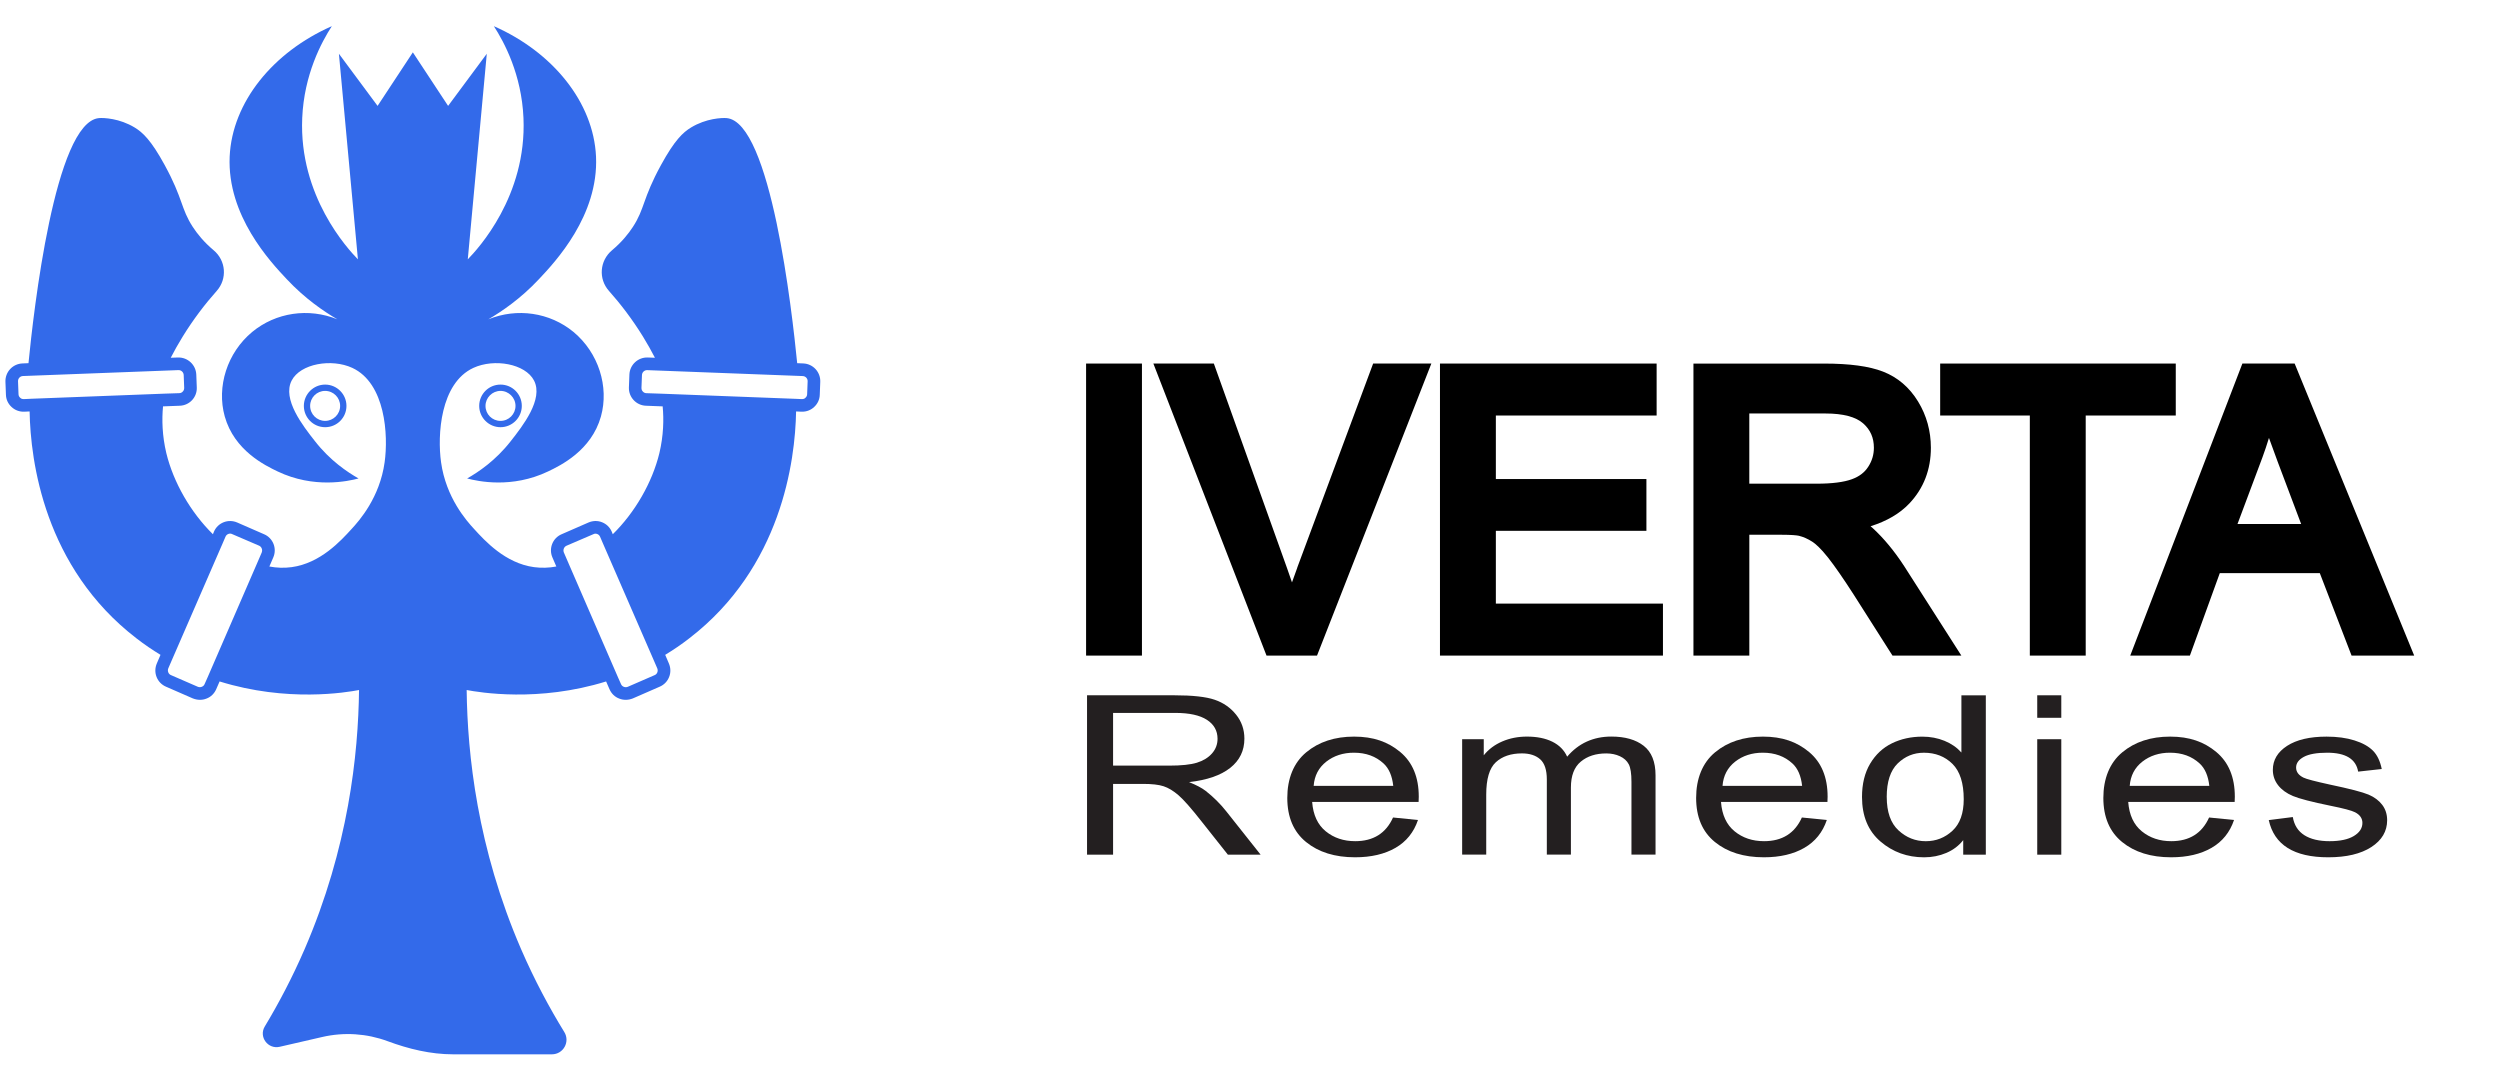 <svg xmlns="http://www.w3.org/2000/svg" id="Layer_1" viewBox="0 0 1059.88 458.08"><defs><style>      .st0 {        fill: #336aea;      }      .st1 {        fill: #231f20;      }    </style></defs><path class="st0" d="M340.55,154.08l-2.58-.11c-2.15-21.82-11.19-102.18-29.87-103.9-1.99-.18-8.75.1-15.13,3.98-3.42,2.08-6.94,5.32-12.74,15.92-7.9,14.45-6.8,18.4-11.94,26.27-1.86,2.85-4.62,6.33-8.83,9.87-5.23,4.39-5.84,12.11-1.3,17.21,4.95,5.57,9.92,12.04,14.51,19.5,1.85,3.01,3.49,5.96,4.99,8.85l-3.06-.11c-4.11-.14-7.6,3.1-7.76,7.21l-.21,5.46c-.16,4.12,3.08,7.63,7.21,7.78l7.1.27c.53,5.55.37,12.39-1.39,19.81-3.04,12.5-10.36,25.16-19.76,34.4l-.43-1.07c-.8-1.87-2.24-3.26-4.11-4.01-1.87-.75-3.9-.69-5.77.11l-11.38,4.97c-3.79,1.6-5.55,6.04-3.9,9.83l1.66,3.85c-3.15.59-6.3.69-9.45.27-12.23-1.66-20.88-11.22-25.37-16.13-3.31-3.58-11.96-13.35-14.05-28.36-1.6-11.43-.37-33.49,13.73-40,8.81-4.06,22-1.76,25.69,5.39,4.06,7.9-4.75,19.17-9.88,25.69-6.46,8.28-13.78,13.14-18.48,15.81,4.43,1.18,18.96,4.38,34.34-2.99,5.23-2.51,18.32-8.81,22.38-23.29,3.52-12.6-1.01-27.02-11.64-35.84-10.04-8.28-23.93-10.31-36.1-5.34,5.66-3.31,13.67-8.71,21.47-17.04,6.89-7.32,25.32-26.92,24.19-51.97-1.07-23.07-18.43-44.33-43.31-55.28,4.38,6.78,11.75,20.46,12.55,38.93,1.44,33.11-19.33,55.54-23.61,59.92,2.72-29.05,5.39-58.11,8.06-87.16-5.45,7.37-10.95,14.74-16.4,22.11-4.97-7.58-9.93-15.11-14.95-22.7-5.02,7.58-9.99,15.11-14.95,22.7-5.45-7.37-10.95-14.74-16.4-22.11,2.67,29.05,5.34,58.11,8.06,87.16-4.27-4.38-25.05-26.81-23.61-59.92.8-18.48,8.17-32.15,12.55-38.93-24.89,10.95-42.25,32.21-43.31,55.28-1.12,25.05,17.3,44.65,24.19,51.97,7.8,8.33,15.81,13.73,21.47,17.04-12.18-4.97-26.06-2.94-36.1,5.34-10.63,8.81-15.17,23.23-11.64,35.84,4.06,14.47,17.14,20.78,22.38,23.29,15.38,7.37,29.91,4.17,34.34,2.99-4.7-2.67-12.02-7.53-18.48-15.81-5.13-6.52-13.94-17.78-9.88-25.69,3.69-7.16,16.88-9.45,25.69-5.39,14.1,6.52,15.33,28.57,13.73,40-2.08,15.01-10.74,24.78-14.05,28.36-4.49,4.91-13.14,14.47-25.37,16.13-3.15.43-6.3.32-9.45-.27l1.66-3.85c1.66-3.79-.11-8.23-3.9-9.83l-11.38-4.97c-1.87-.8-3.9-.85-5.77-.11-1.87.75-3.31,2.14-4.11,4.01l-.43,1.07c-9.4-9.24-16.72-21.9-19.76-34.4-1.76-7.42-1.92-14.26-1.39-19.81l7.14-.27c4.12-.16,7.33-3.62,7.17-7.74l-.21-5.47c-.16-4.13-3.67-7.39-7.8-7.24l-3.03.11c1.5-2.89,3.13-5.84,4.99-8.85,4.59-7.46,9.56-13.93,14.51-19.5,4.53-5.1,3.93-12.83-1.3-17.21-4.21-3.54-6.97-7.02-8.83-9.87-5.14-7.87-4.05-11.82-11.94-26.27-5.79-10.6-9.32-13.84-12.74-15.92-6.38-3.88-13.13-4.16-15.13-3.98-18.68,1.72-27.73,82.08-29.87,103.9l-2.58.11c-4.14.17-7.35,3.66-7.19,7.8l.21,5.45c.05,2.03.91,3.85,2.4,5.23,1.39,1.28,3.15,1.98,5.07,1.98h.27l2.3-.11c.37,20.99,6.2,66.12,45.29,96.19,3.36,2.62,6.78,4.91,10.2,7l-1.55,3.63c-.8,1.87-.85,3.9-.11,5.77.75,1.87,2.14,3.31,4.01,4.11l11.38,4.97c.96.37,1.98.59,2.99.59.96,0,1.87-.16,2.78-.53,1.87-.69,3.31-2.14,4.11-3.95l1.44-3.31c28.68,8.92,53.78,4.65,59.12,3.63-.32,27.24-4.49,66.87-23.07,109.86-5.28,12.16-11.05,23.09-16.9,32.8-2.63,4.37,1.34,9.75,6.32,8.6l18.06-4.16c9.29-2.14,18.9-1.48,27.68,1.77,8.96,3.32,18.27,5.58,27.82,5.58h41.84c4.87,0,7.82-5.31,5.27-9.45-6.33-10.29-12.62-22-18.32-35.14-18.59-42.99-22.75-82.62-23.07-109.86,5.34,1.01,30.44,5.29,59.12-3.63l1.44,3.31c.8,1.82,2.24,3.26,4.11,3.95.91.37,1.82.53,2.78.53,1.01,0,2.03-.21,2.99-.59l11.38-4.97c1.87-.8,3.26-2.24,4.01-4.11.75-1.87.69-3.9-.11-5.77l-1.55-3.63c3.42-2.08,6.84-4.38,10.2-7,39.09-30.07,44.92-75.2,45.29-96.19l2.3.11h.27c1.92,0,3.69-.69,5.07-1.98,1.5-1.39,2.35-3.2,2.4-5.23l.21-5.45c.16-4.14-3.05-7.62-7.19-7.8ZM12.55,169.09l-2.46.11c-.64,0-1.17-.16-1.55-.59-.43-.37-.69-.91-.69-1.5l-.21-5.45c-.05-1.17.85-2.19,2.08-2.24l65.91-2.51h.11c1.12,0,2.08.91,2.14,2.08l.21,5.45c0,.59-.16,1.12-.59,1.55-.37.43-.91.69-1.5.69l-6.25.21-57.2,2.19ZM110.98,234.19l-1.98,4.59-20.99,48.39-1.28,2.88c-.21.53-.64.91-1.18,1.12-.53.21-1.12.21-1.66,0l-11.43-4.97c-.53-.21-.91-.64-1.12-1.17-.21-.53-.21-1.12,0-1.66l1.34-3.1,21.74-49.99,1.17-2.72c.21-.53.64-.96,1.18-1.18.27-.11.53-.16.8-.16s.59.05.85.21l11.43,4.91c1.07.48,1.55,1.76,1.12,2.83ZM278.68,285.04c-.21.53-.59.96-1.12,1.17l-11.43,4.97c-.53.21-1.12.21-1.66,0-.53-.21-.96-.59-1.18-1.12l-1.28-2.88-20.99-48.39-1.98-4.59c-.43-1.07.05-2.35,1.12-2.83l11.43-4.91c.27-.16.59-.21.85-.21s.53.05.8.16c.53.21.96.64,1.18,1.18l1.17,2.72,21.74,49.99,1.34,3.1c.21.53.21,1.12,0,1.66ZM342.19,167.11c0,.59-.27,1.12-.69,1.5-.37.43-.91.59-1.55.59l-2.46-.11-57.2-2.19-6.25-.21c-.59,0-1.12-.27-1.5-.69-.43-.43-.59-.96-.59-1.55l.21-5.45c.05-1.17,1.01-2.08,2.14-2.08h.11l65.91,2.51c1.23.05,2.14,1.07,2.08,2.24l-.21,5.45Z"></path><path class="st0" d="M128.82,172.08c0,4.97,4.01,9.03,9.03,9.03s9.03-4.06,9.03-9.03-4.06-9.03-9.03-9.03-9.03,4.06-9.03,9.03ZM144.2,172.08c0,3.52-2.88,6.36-6.36,6.36s-6.36-2.83-6.36-6.36,2.83-6.36,6.36-6.36,6.36,2.88,6.36,6.36Z"></path><path class="st0" d="M221.22,172.08c0-4.97-4.01-9.03-9.03-9.03s-9.03,4.06-9.03,9.03,4.06,9.03,9.03,9.03,9.03-4.06,9.03-9.03ZM205.83,172.08c0-3.47,2.88-6.36,6.36-6.36s6.36,2.88,6.36,6.36-2.83,6.36-6.36,6.36-6.36-2.83-6.36-6.36Z"></path><g><g><rect x="460.45" y="154.13" width="23.68" height="123.81"></rect><path d="M549.98,240.69c-.77,2.06-1.52,4.14-2.24,6.21-.68-2.02-1.39-4.07-2.14-6.16l-30.99-86.62h-25.64l47.97,123.81h21.42l48.47-123.81h-24.68l-32.19,86.56Z"></path><polygon points="634.17 225.04 698 225.04 698 203.09 634.17 203.09 634.17 176.16 702.33 176.16 702.33 154.13 610.48 154.13 610.48 277.94 705.01 277.94 705.01 255.9 634.17 255.9 634.17 225.04"></polygon><path d="M793.9,223.85c-.28-.25-.57-.5-.87-.75,6.89-2.15,12.41-5.39,16.47-9.68,6.04-6.4,9.1-14.33,9.1-23.59,0-7.1-1.82-13.69-5.42-19.59-3.68-6.03-8.69-10.3-14.9-12.71-5.9-2.28-14.07-3.39-24.97-3.39h-55.37v123.81h23.69v-51.24h13.5c4.51,0,6.64.25,7.5.43,1.9.47,3.82,1.31,5.69,2.52,1.29.83,3.5,2.68,6.72,6.77,2.79,3.55,6.42,8.79,10.78,15.56l16.51,25.96h29.2l-24.23-37.91c-4.17-6.41-8.67-11.85-13.39-16.18ZM770.23,205.06h-28.61v-29.76h32.31c7.45,0,12.83,1.42,15.98,4.21,3.05,2.7,4.53,6.08,4.53,10.31,0,2.93-.78,5.57-2.4,8.07-1.55,2.41-3.8,4.13-6.89,5.26-3.45,1.27-8.46,1.91-14.92,1.91Z"></path><polygon points="922.42 154.13 822.54 154.13 822.54 176.16 860.55 176.16 860.55 277.94 884.24 277.94 884.24 176.16 922.42 176.16 922.42 154.13"></polygon><path d="M972.82,154.13h-22.16l-47.54,123.81h25.29l12.67-34.95h42.41l13.46,34.95h26.55l-50.68-123.81ZM948.6,222.13l10.55-28.19c1.01-2.74,1.94-5.51,2.78-8.28,1.12,3.17,2.37,6.58,3.74,10.21l9.9,26.27h-26.97Z"></path></g><g><path class="st1" d="M460.85,362.34v-67.57h37c7.73,0,13.44.63,17.11,1.89,3.68,1.26,6.7,3.36,9.06,6.29,2.36,2.93,3.54,6.33,3.54,10.2,0,5.09-2,9.22-6,12.39-4.01,3.17-9.83,5.18-17.46,6.04,3.1,1.24,5.46,2.49,7.08,3.75,3.28,2.58,6.18,5.46,8.68,8.62l14.58,18.39h-13.88l-11.13-14.05c-4.31-5.5-7.57-9.2-9.76-11.1s-4.32-3.19-6.38-3.86-4.94-.99-8.64-.99h-12.76v30h-11.04ZM471.88,324.59h23.75c5.18,0,9.11-.41,11.8-1.24,2.68-.83,4.81-2.13,6.39-3.92,1.57-1.78,2.36-3.86,2.36-6.22,0-3.41-1.5-6.09-4.51-8.04-3.01-1.95-7.47-2.93-13.4-2.93h-26.38v22.35Z"></path><path class="st1" d="M590.6,346.58l10.55,1.06c-1.76,5.22-4.94,9.16-9.55,11.82-4.6,2.65-10.31,3.99-17.11,3.99-8.56,0-15.49-2.16-20.79-6.48-5.3-4.32-7.95-10.55-7.95-18.69s2.67-14.89,8.02-19.33c5.34-4.44,12.11-6.66,20.3-6.66s14.35,2.18,19.58,6.54c5.22,4.36,7.84,10.67,7.84,18.94l-.07,2.22h-45.13c.42,5.5,2.34,9.65,5.76,12.44,3.43,2.8,7.59,4.19,12.5,4.19,7.68,0,13.03-3.35,16.03-10.04ZM556.93,333.17h33.74c-.46-4.24-1.83-7.41-4.1-9.49-3.29-3.04-7.47-4.57-12.57-4.57-4.58,0-8.49,1.27-11.73,3.8-3.23,2.54-5.02,5.96-5.34,10.26Z"></path><path class="st1" d="M619.88,362.34v-48.95h9.16v6.82c2.03-2.54,4.64-4.49,7.84-5.87,3.19-1.37,6.67-2.06,10.46-2.06,4.25,0,7.84.72,10.78,2.17,2.93,1.45,5.03,3.57,6.28,6.35,2.41-2.84,5.19-4.98,8.32-6.4,3.14-1.42,6.61-2.13,10.41-2.13,5.81,0,10.38,1.31,13.72,3.92s5.02,6.79,5.02,12.53v33.6h-10.21v-30.86c0-3.51-.38-5.99-1.15-7.45-.77-1.46-2.01-2.59-3.73-3.39s-3.65-1.2-5.79-1.2c-4.42,0-8.03,1.16-10.82,3.49-2.79,2.32-4.18,5.98-4.18,10.96v28.46h-10.21v-31.84c0-4.06-.94-6.92-2.81-8.58-1.87-1.66-4.46-2.5-7.74-2.5-4.68,0-8.37,1.26-11.08,3.76-2.71,2.51-4.06,7.08-4.06,13.73v25.42h-10.2Z"></path><path class="st1" d="M763.93,346.58l10.55,1.06c-1.76,5.22-4.94,9.16-9.55,11.82-4.6,2.65-10.31,3.99-17.11,3.99-8.56,0-15.49-2.16-20.79-6.48-5.3-4.32-7.95-10.55-7.95-18.69s2.67-14.89,8.02-19.33c5.34-4.44,12.11-6.66,20.3-6.66s14.35,2.18,19.58,6.54c5.22,4.36,7.84,10.67,7.84,18.94l-.07,2.22h-45.13c.42,5.5,2.34,9.65,5.76,12.44,3.43,2.8,7.59,4.19,12.5,4.19,7.68,0,13.03-3.35,16.03-10.04ZM730.27,333.17h33.74c-.46-4.24-1.83-7.41-4.1-9.49-3.29-3.04-7.47-4.57-12.57-4.57-4.58,0-8.49,1.27-11.73,3.8-3.23,2.54-5.02,5.96-5.34,10.26Z"></path><path class="st1" d="M832.31,362.34v-6.17c-1.85,2.37-4.23,4.17-7.15,5.42-2.91,1.24-6.06,1.87-9.44,1.87-7.13,0-13.3-2.24-18.5-6.71-5.21-4.47-7.82-10.76-7.82-18.87,0-5.57,1.16-10.28,3.47-14.15s5.39-6.74,9.25-8.62c3.86-1.87,8.14-2.81,12.86-2.81,3.37,0,6.5.59,9.39,1.77,2.89,1.18,5.28,2.84,7.17,4.96v-24.25h10.35v67.57h-9.58ZM799.89,337.91c0,6.33,1.65,11.04,4.96,14.11,3.31,3.07,7.17,4.61,11.57,4.61s8.12-1.48,11.32-4.42c3.19-2.95,4.79-7.41,4.79-13.37,0-6.85-1.6-11.85-4.79-15-3.2-3.15-7.23-4.72-12.09-4.72-4.31,0-8.01,1.52-11.12,4.54-3.1,3.03-4.65,7.78-4.65,14.26Z"></path><path class="st1" d="M863.69,304.31v-9.54h10.2v9.54h-10.2ZM863.69,362.34v-48.95h10.2v48.95h-10.2Z"></path><path class="st1" d="M936.57,346.58l10.55,1.06c-1.76,5.22-4.94,9.16-9.55,11.82-4.6,2.65-10.31,3.99-17.11,3.99-8.56,0-15.49-2.16-20.79-6.48-5.3-4.32-7.95-10.55-7.95-18.69s2.67-14.89,8.02-19.33c5.34-4.44,12.11-6.66,20.3-6.66s14.35,2.18,19.58,6.54c5.22,4.36,7.84,10.67,7.84,18.94l-.07,2.22h-45.13c.42,5.5,2.34,9.65,5.76,12.44,3.43,2.8,7.59,4.19,12.5,4.19,7.68,0,13.03-3.35,16.03-10.04ZM902.9,333.17h33.74c-.46-4.24-1.83-7.41-4.1-9.49-3.29-3.04-7.47-4.57-12.57-4.57-4.58,0-8.49,1.27-11.73,3.8-3.23,2.54-5.02,5.96-5.34,10.26Z"></path><path class="st1" d="M961.83,347.68l10.21-1.29c.59,3.45,2.24,6.02,4.92,7.71,2.67,1.68,6.23,2.52,10.67,2.52s7.86-.73,10.28-2.19c2.42-1.46,3.64-3.31,3.64-5.55,0-1.94-1.05-3.45-3.12-4.52-1.44-.74-4.91-1.66-10.41-2.76-7.97-1.63-13.29-3.02-15.97-4.15-2.69-1.14-4.77-2.66-6.25-4.56-1.48-1.91-2.22-4.08-2.22-6.5,0-4.18,2.01-7.57,6.04-10.18,4.03-2.61,9.61-3.92,16.73-3.92,4.49,0,8.44.53,11.84,1.61,3.41,1.07,6,2.52,7.81,4.33s3.06,4.41,3.75,7.79l-10,1.11c-.93-5.35-5.3-8.02-13.12-8.02-4.44,0-7.75.59-9.93,1.77-2.17,1.18-3.26,2.68-3.26,4.52s1.04,3.23,3.12,4.27c1.25.62,4.96,1.59,11.13,2.94,8.48,1.78,13.96,3.21,16.46,4.27,2.49,1.06,4.42,2.51,5.81,4.34,1.39,1.83,2.08,4.01,2.08,6.53,0,4.68-2.24,8.46-6.7,11.36-4.46,2.89-10.56,4.34-18.29,4.34-14.49,0-22.89-5.26-25.2-15.77Z"></path></g></g></svg>